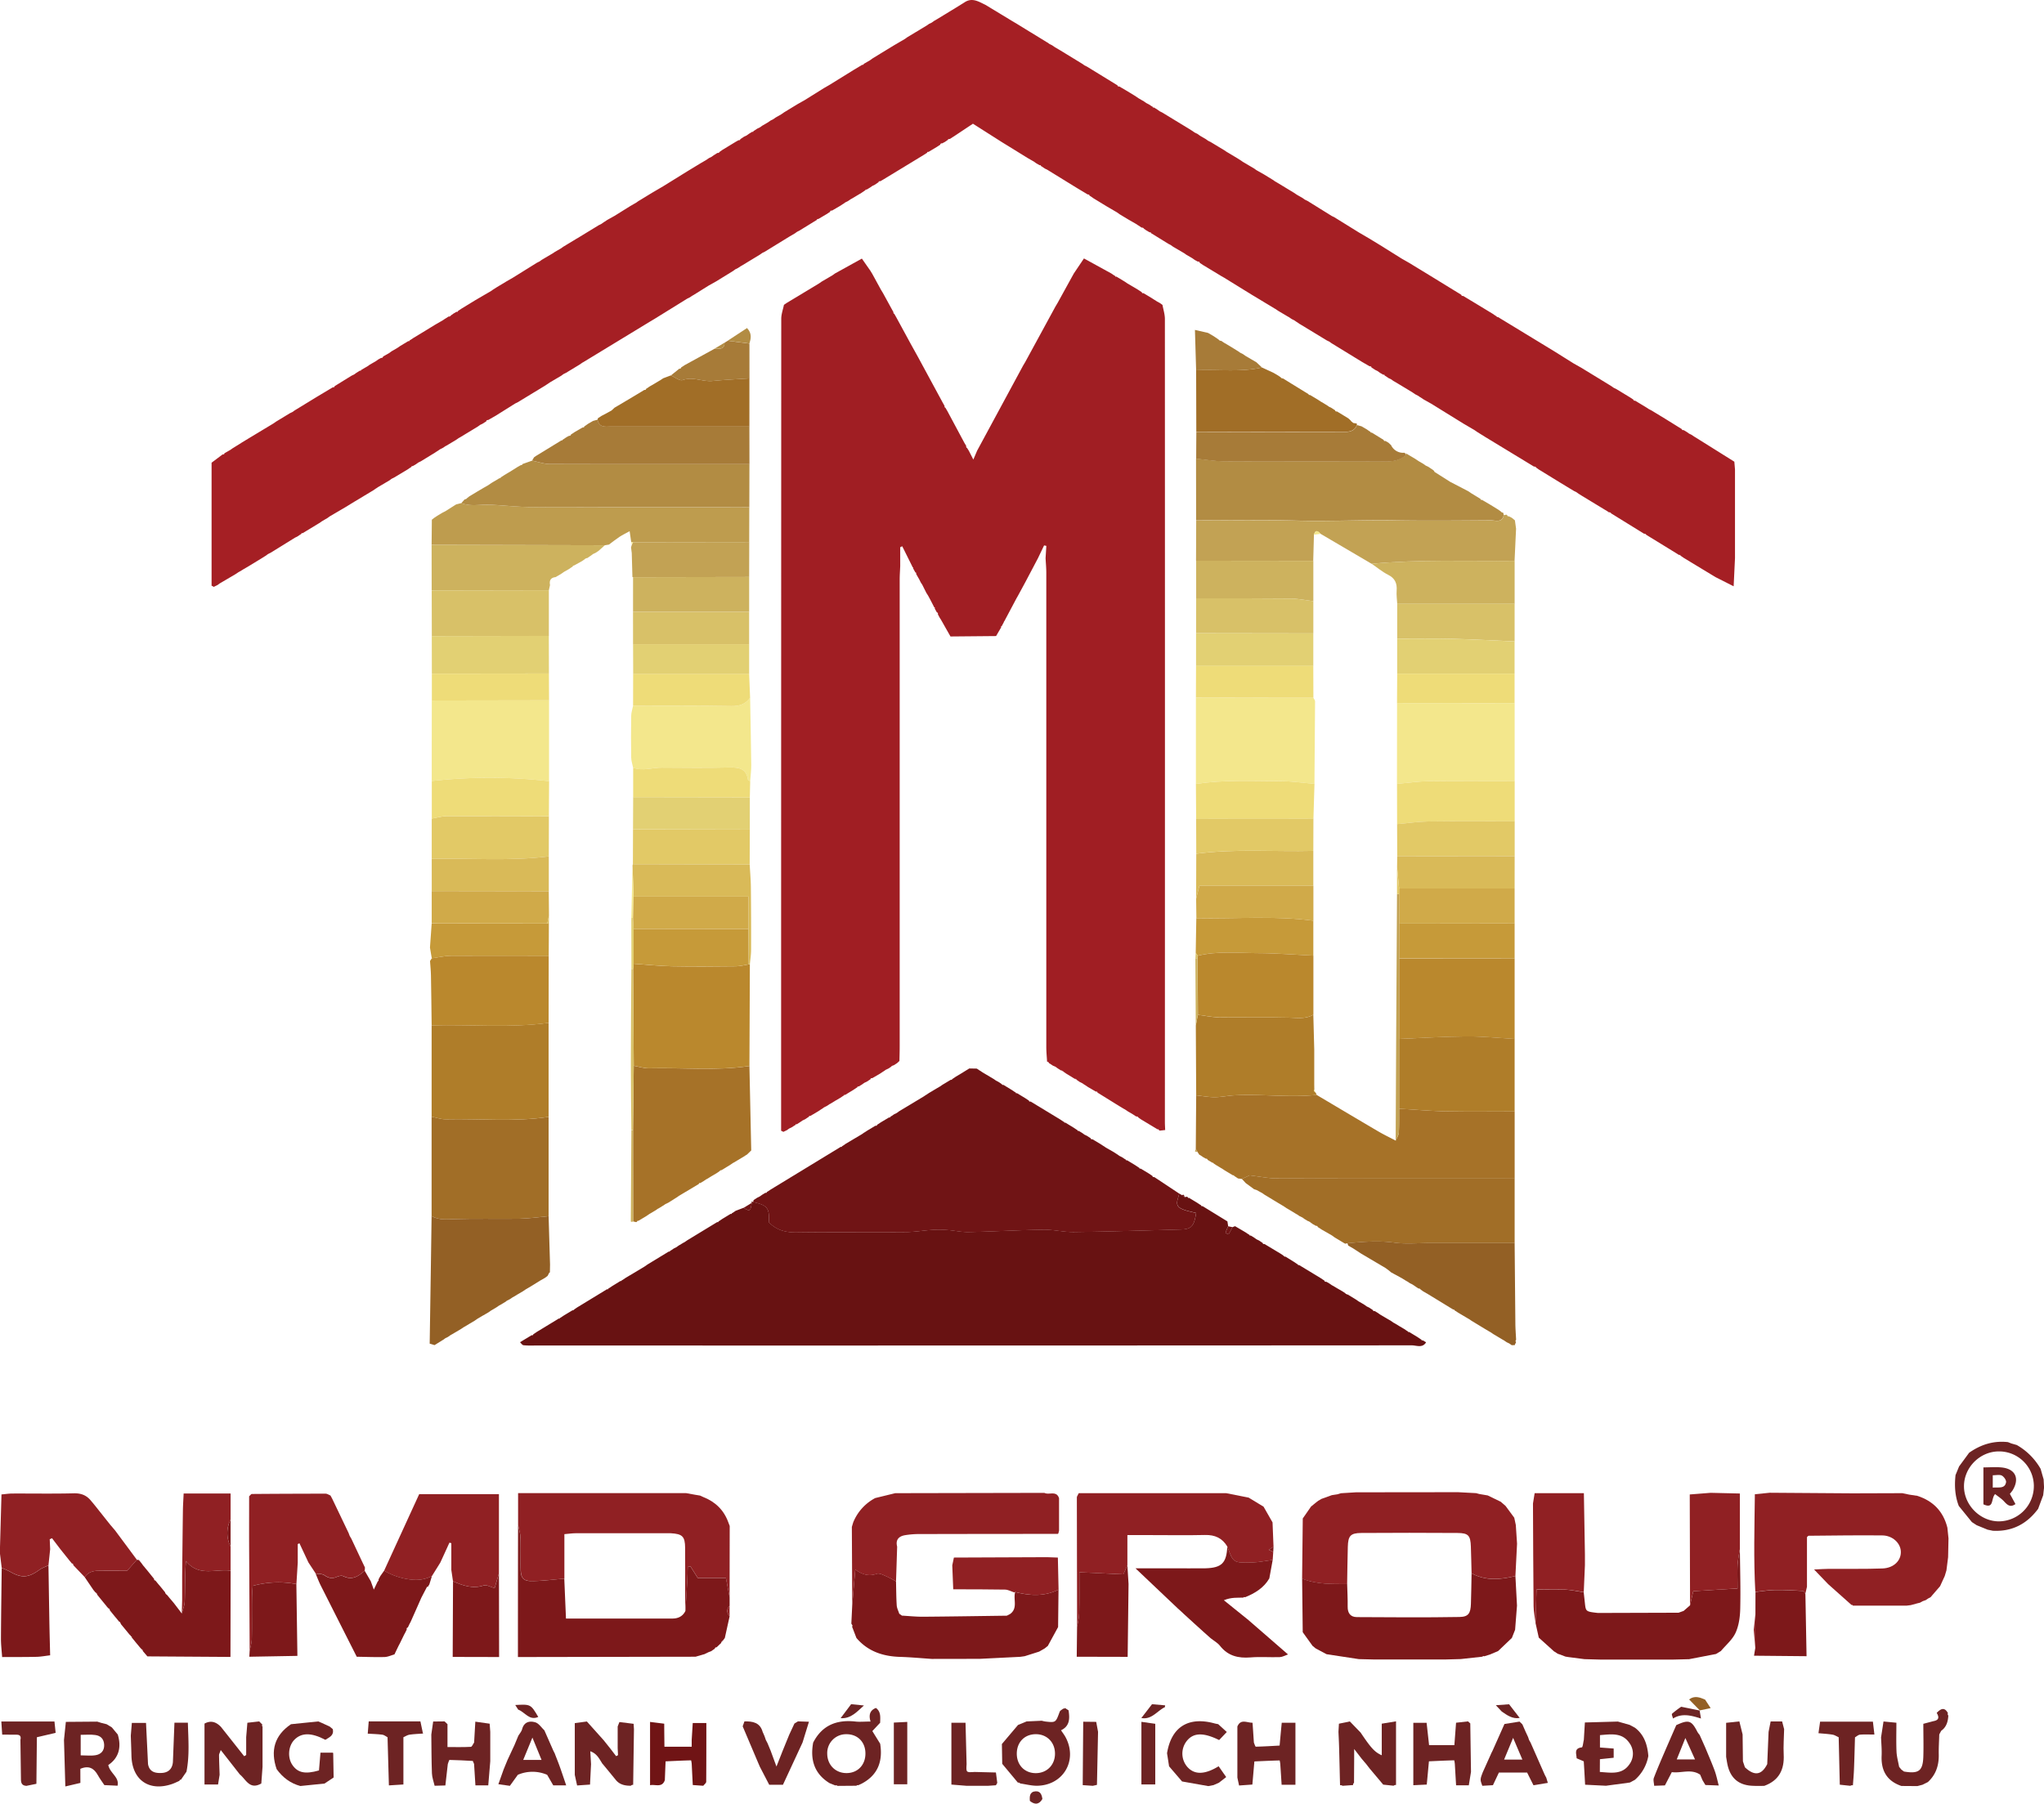 <svg id="Layer_1" data-name="Layer 1" xmlns="http://www.w3.org/2000/svg" viewBox="0 0 1521.17 1342.63"><defs><style>.cls-1{fill:#a01e23;}.cls-2{fill:#a51f24;}.cls-3{fill:#681212;}.cls-4{fill:#701415;}.cls-5{fill:#a67228;}.cls-6{fill:#902023;}.cls-7{fill:#b28c43;}.cls-8{fill:#a16e27;}.cls-9{fill:#c2a254;}.cls-10{fill:#ba882d;}.cls-11{fill:#be9c4e;}.cls-12{fill:#7d181a;}.cls-13{fill:#af7d29;}.cls-14{fill:#936025;}.cls-15{fill:#f3e78c;}.cls-16{fill:#a77b38;}.cls-17{fill:#cdb25e;}.cls-18{fill:#d8c168;}.cls-19{fill:#e2c966;}.cls-20{fill:#eedc78;}.cls-21{fill:#e2d073;}.cls-22{fill:#c69a39;}.cls-23{fill:#d9ba58;}.cls-24{fill:#d0aa49;}.cls-25{fill:#6d2323;}</style></defs><path class="cls-1" d="M953.84,483.45c-.4-.78-.79-1.57-1.18-2.36-.28-.49-.57-1-.86-1.47L950.33,477l.12-.74-.68-.38L948,472.71l.28-.42-.57-.25-.24-.6-7.46-15-1.51.71v14.19c-.14,3.31-.39,6.63-.39,9.94q0,173.65,0,347.31c0,3.66-.12,7.32-.19,11l-1.75,1.61L933.36,843l-.44-.25-.2.58-.51-.08-.25.46-2.12,1.45-2.1,1-1.51,1.08-.33.17L923.52,849l-5.88,3.43a.94.94,0,0,0-1.29.84l-.42.21L913.62,855l-1.82.85-1.8,1.29-2.42,1.45-.75,0-.36.7-.53.26-2.25,1.53-6.25,3.8-.55-.18-.24.59-.7.34-2.16,1.47-3.9,2.27-3.23,2-.69.32-2.11,1.41-2.12,1.06-1.45,1.07-.37.19L877.55,877l-5.91,3.5-.82,0-.39.74-.49.24L867.68,883l-1.86.88L864,885.14l-2.51,1.59-.66-.11-.29.64-.6.29L857.73,889l-1.92.92-1.67,1.2-2.69,1.28a3.21,3.21,0,0,0-1.58-.79q0-302.23.1-604.47c0-3.46,1.3-6.93,2-10.4l2-1.38,24-14.47,2.13-1.48,7.87-4.6c.69-.47,1.37-.95,2-1.43l20-11.07,6.35,9.09,1.39,2.28,6.39,11.69c.51.83,1,1.67,1.52,2.51l6.27,11.45,1.62,2.92a.77.77,0,0,0,.56,1.11l1.5,2.66q5.25,9.65,10.49,19.29l5.67,10.23,18.29,33.79,1.52,2.72a1,1,0,0,0,.59,1.29c.49.83,1,1.66,1.48,2.5l12.57,23.49c.48.82,1,1.63,1.45,2.44a1.32,1.32,0,0,0,.67,1.57c.45.73.91,1.45,1.37,2.18l-.06-.09c.91,1.8,1.83,3.59,3.31,6.48l2.83-6.64,34.26-63.41,1.5-2.51q11.27-20.68,22.52-41.37l1.57-2.63q5.25-9.54,10.51-19.08l1.63-2.94,7.49-11.13,20.4,11.2,2.24,1.53.54.26.32.64.67-.11,6.15,3.71,2.31,1.56.35.17,3.56,2.11,3.68,2.19,2.4,1.57.37.17a.93.93,0,0,0,1.31.81l5.81,3.49,2.48,1.59.29.13,1.49,1,2.09,1.13,2,1.43c.63,3.5,1.79,7,1.79,10.5q.09,298.86,0,597.72c0,2,.14,4,.21,6l-4,.45-.56-.27-.36-.72-.79,0-12.3-7.4-1.91-1.36a1.54,1.54,0,0,0-1.65-.78l-2.41-1.57-3.92-2.31-2.14-1.45-.6-.29-3.32-2L1098,871l-12.21-7.58-.45-.23a.85.85,0,0,0-1.22-.77l-5.94-3.48-2.34-1.58-.35-.18-1.46-1-2.17-1.1-2-1.41-.31-.49-.58,0-.18-.53-.26.32-6.54-4-2.12-1.46-.24-.44-.49.09-.23-.58-.51.2-2.72-1.7-1.67-1.21L1052,843l-2.22-1.5-.6-.29a1.24,1.24,0,0,0-1.38-1.06c-.2-3.64-.58-7.27-.58-10.91q0-176.49,0-353c0-3.63-.35-7.27-.54-10.9l.57-9.17-1.68-.37-4.56,9.55L1031.7,483c-.79,1.46-1.57,2.92-2.36,4.37l-3.42,6.29-.84,1.45L1016,512.22l-.5.25.37,0c-.62,1.17-1.24,2.34-1.87,3.51l-.6.25.26.51-3.81,6.55-33.94.31q-3.55-6.25-7.09-12.51c-.33-.52-.66-1-1-1.57-.45-.85-.9-1.7-1.34-2.55q.4-1-.69-1.29l-1.61-2.88.18-.63-.62-.34-.2-.47q-1.18-2.31-2.38-4.62l-1.91-3.56-1.31-2.05-3-6Z" transform="translate(-268.55 -49.81)"/><path class="cls-2" d="M1469.56,338.52l1.9.92,10.06,6.11-.08-.07,2.31,1.56.36.17a1,1,0,0,0,1.32.86l8.58,5.19,1.49,1,2.09,1.08,10,6.07,0,0,12.23,7.6.36.17q.22,1.08,1.23.72l2.37,1.4,1.83,1.29,1.76.86,2.4,1.6.25.12,29.25,18.32q.26,2.89.49,5.81v66c-.32,6.66-.63,13.33-1,20.94l-13.14-6.65-.36-.18-23.46-14.2h0l-2.12-1.44-.23-.45-.5.09-.22-.61-.58.15-2.59-1.62-21.87-13.43a1.47,1.47,0,0,0-1.59-.77L1467.62,432a1.62,1.62,0,0,0-1.69-.82l-2.3-1.53-.4-.19-17.36-10.54-2.5-1.57-1.56-1.12-2-1-10-6.06h0l-16-9.83-.13-.08-1.84-1.31a1.6,1.6,0,0,0-1.69-.82l-36.2-22,0,0-6.13-3.82-.08-.05-1.91-1.33-8-4.68-24.16-14.94-5.59-3.14-2.38-1.59-.34-.17-1.46-1-2.15-1.11-2-1.37-3.47-2.12-8.66-5.23-2.1-1.21-1.73-1.23-1.89-.9-2.24-1.53-.53-.26-.36-.7-.76,0-2.45-1.42-1.78-1.3-1.76-.85-2.37-1.55-.4-.2a1,1,0,0,0-1.34-.91l-5.82-3.37-22.38-13.72-.15-.08-1.75-1.25-1.85-.89-20-12.15,0,.06-2.28-1.58-.29-.15-1.58-1.11-2-1-2.16-1.48-.53-.26-7.29-4.32,0,0-2.2-1.49-.45-.22-13.45-8.14-3.68-2.2-20.41-12.6-2.1-1.19L1164,247.17l0,.05-2.26-1.56-.35-.18a1,1,0,0,0-1.38-.89l-2.24-1.23-1.91-1.35-4.41-2.56-1.52-1.09-8.4-4.92-1.63-1.19-1.92-1-12.26-7.57-.46-.23-.37-.73-.81,0-2.31-1.34-1.89-1.32a1.68,1.68,0,0,0-1.73-.81l-2.38-1.61-.31-.16-1.49-1-5.68-3.26-6.41-3.86h0l-2-1.43-7.85-4.59-10-6.1.06,0-2.26-1.54-.42-.21a1,1,0,0,0-1.3-.88l-8.54-5.13-21.72-13.38-1.73-.83-2.29-1.54-.44-.22-.4-.73h-.81l-2.38-1.38-1.82-1.3-4.5-2.58-15.61-9.64-3.35-2.05L992.62,141.9l-14.48,9.63-.24.12-2.45,1.61a1.55,1.55,0,0,0-1.66.8l-1.95,1.34-2.16,1.16a1.07,1.07,0,0,0-1.39,1l-.36.18-2.38,1.57-6,3.58-.75-.05-.33.7-2.69,1.73-29.88,18.17-2.28,1.32a.91.91,0,0,0-1.3.8l-.39.18-2.34,1.58-1.8.88-1.8,1.26c-.82.49-1.64,1-2.45,1.48l-.74-.06-.34.68-.51.25-2.23,1.53,0,0-7.27,4.35-.53.24-2.2,1.49-2,1-1.55,1.11-.27.14-2.48,1.6q-2.87,1.68-5.75,3.34a1,1,0,0,0-1.37.95l-.38.19-2.39,1.56-5.94,3.51h-.8l-.38.75-.42.21-12.3,7.57-1.93,1-1.62,1.17-4.23,2.48L837.6,237.25l-1.77.86L834,239.4l-.11.06-13.39,8.13-.51.25-2.23,1.47-2,1-1.6,1.17-6.32,3.9-6.32,3.89L796,262.36l-11.54,7.2-.44.21-2.29,1.51-1.74.84-24.37,15.1-3.67,2.19-49.51,30.12-.39.18-2.22,1.54,0,0-10,6.06-2,1-1.55,1.16-8.49,5-1.45,1-2.51,1.63-20.06,12.2-1.76.84-14.46,9.07-5.76,3.3a1.06,1.06,0,0,0-1.37,1l-.39.19-2.4,1.55-1.73.83-1.83,1.3-.11.08-13.41,8.12-.51.24-2.16,1.49v0l-7.23,4.32-.6.28L598,383.28l-2.1,1.06-1.51,1.07-.31.15c-.8.54-1.61,1.07-2.42,1.6-1.21.72-2.41,1.45-3.61,2.18l-6.28,3.85-1.79.87-1.8,1.27-2.42,1.43-.76,0-.33.71-.54.27-2.2,1.51,0,0-10,6-2,1-1.55,1.16-8.49,5-1.47,1-.32.16-2.26,1.59,0-.05-13.68,8.23-.14.07-6.19,3.81-11.93,7-1.52,1.11L508,437.91l-1.92,1.36-.06,0-9.88,6-2.39,1.43-.75,0-.35.71-.54.26-2.26,1.52-1.73.84L470,461.24l-2.08,1.06-1.39,1.05L463.9,465l-10.11,6.18-3.76,2.2-3.48,2.09-.42.2-2.28,1.52-11.9,7-1.53,1.13-2.88,1.4a2.83,2.83,0,0,0-1.53-.84V394.24l8.3-6.23a.89.89,0,0,0,1.26-.78l4.58-2.63,1.82-1.31.06,0,6.16-3.83-.05,0,6.44-3.91L472.09,365l2.2-1.54-.09.08,10.08-6.12,1.87-.9,1.76-1.25.09-.05,16.13-9.86,12.11-7.25a1.05,1.05,0,0,0,1.38-.91l.3-.14q6.17-3.82,12.35-7.63l1.86-.89,1.72-1.25,2.59-1.61.59.15.27-.61,4.85-2.81,1.58-1.14,4.36-2.5,2-1.41,2.14-1.16a1.11,1.11,0,0,0,1.4-1l4.48-2.55,1.89-1.36,4.08-2.36,2.25-1.53,6.05-3.66.71.07.33-.66.52-.25,2.29-1.53,6-3.63,10.24-6.26,5.75-3.32,1.44-1,.29-.15,2.45-1.59a1.6,1.6,0,0,0,1.71-.8l1.86-1.35,2.34-1.38q1,.33,1.2-.75l.43-.2,2.3-1.54-.09.07,10-6.12,12-7,1.55-1.11,2.47-1.56,7.45-4.49,4.36-2.49,18.17-11.31,2-1,1.57-1.15,8.46-5,1.47-1,4.45-2.56,1.87-1.36.05,0,9.9-6,.07,0,16.16-9.86,2-1,1.63-1.18.19-.09,2.5-1.65,5.51-3.08,11.6-7.23,4.53-2.62,1.79-1.28.08,0,9.82-6,8.17-4.78,18-11.16,0,0,9.87-6,4.2-2.44,2.12-1.45,1.93-.95,1.65-1.19.19-.1,2.56-1.63a1.34,1.34,0,0,0,1.54-.72l2-1.43h0l9.95-6.05,2.25-1.28a1,1,0,0,0,1.33-.84l.35-.17,2.38-1.59,1.78-.82,1.84-1.31,2.41-1.5.73.05.34-.68.5-.24,2.31-1.53,1.88-.88,1.73-1.25,4.23-2.46,2.08-1.44,2-1,1.57-1.13,4.36-2.5,2-1.4,9.94-6.06,4.84-2.73.4-.21,14.55-9.09,4.18-2.41,18.37-11.37,5.92-3.54h.78l.38-.7L916,94.69l1.75-1.28,6.22-3.82,10-6.1,8-4.67,1.9-1.36L957.92,69l2.17-1.48,1.87-.89,1.73-1.24L966.07,64l13.85-8.44h0l6.31-3.91C992,47.67,997,51.08,1002,53.46l19.79,12,3.61,2.14,10.11,6.22-.07-.07q6.19,3.8,12.38,7.6l.08,0,1.81,1.3,1.8.85,2.25,1.54,4,2.34,16.05,9.82.17.09,1.64,1.18,2,1,22.24,13.66.31.15a1,1,0,0,0,1.35.88l5.82,3.41,6.36,3.89h0l2,1.39,4.27,2.5,1.68,1.18,1.94,1,2.26,1.5.6.28.27.63.63-.13,2.56,1.6,1.75,1.25,1.84.91,20.1,12.24,2.47,1.56,1.53,1.08,2.06,1,2,1.42,4.27,2.49,1.69,1.22,2,1,9.93,6-.07-.07,2.28,1.56.32.15,7.46,4.47,2.53,1.61,1.43,1,8.47,5,1.57,1.14,5.58,3.15,6.43,3.94-.07-.06,2.27,1.56.35.15,13.54,8.2h0l2,1.36,4.41,2.54,1.52,1.1,2.06,1,18.1,11.25,1.73.82,18.26,11.32,7.87,4.61,10,6.09-.05,0,14.19,8.87,5.58,3.18,20.16,12.31,2.24,1.39,16.06,9.86.3.14a1,1,0,0,0,1.36.86l8.56,5.16,13.58,8.23-.06,0,2.24,1.5.57.26.29.65.65-.12,6.14,3.73,26.2,15.95,9.85,6,14.23,8.92,5.59,3.15,20.15,12.31,2.39,1.48Z" transform="translate(-268.55 -49.81)"/><path class="cls-3" d="M1263.72,1008.83l4,2.31,2.14,1.44.25.48.53-.1.2.57.39-.28,6.42,3.92,2.21,1.53.44.21,3.47,2.05.17.09,1.76,1.27,1.83.88,2.32,1.56.42.19c.14.72.56,1,1.23.73l2.35,1.4,1.86,1.31,8,4.71,2.11,1.45.64.3,3.28,2,3.88,2.29,2.18,1.49.64.3.25.59.54-.2,6.32,3.84,2.24,1.54.49.24.36.66.73-.06,2.5,1.5c-2.75,4.49-7.16,2.23-10.69,2.24q-326.52.2-653,.12a62.21,62.21,0,0,1-8-.2c-1-.12-1.77-1.46-2.64-2.24l8.68-5.26c.69.23,1.11,0,1.25-.75l.42-.2,2.26-1.54,0,0,10-6.08,6.34-3.86.5.22.23-.58.68-.32,2.19-1.49,6.64-4,0,.36.28-.5.56.09.28-.49,2.11-1.44,22.35-13.63.68.12.32-.65.54-.26,2.26-1.52,6.38-3.92.43.26.23-.57.68-.32,2.17-1.49,14-8.37,2.2-1.5-.06,0,10-6.1,6.19-3.76.63.14.28-.62.6-.29,2.22-1.5,2-1c.54-.4,1.08-.8,1.63-1.19l.23-.12,3.33-2,.62-.28,2.14-1.47,22.27-13.55.74.06.36-.67.49-.24,2.27-1.54,6.24-3.79.59.17.27-.61.61-.29,2.21-1.5,5.8-2.21c4.83,2.82,5.23,2.57,6.11-3.77a5.77,5.77,0,0,1-.08-1,5,5,0,0,0,1.08.43c10.69,2.32,12.39,4.51,11.72,15,5.68,5.93,12.54,7.73,20.72,7.61,26.92-.38,53.86,0,80.78-.23,6.91,0,13.79-1.25,20.7-1.68a79.91,79.91,0,0,1,10.94.15c5.25.39,10.49,1.63,15.72,1.51,18.54-.4,37.06-1.49,55.6-1.77,7.55-.11,15.13,1.86,22.68,1.76,26.51-.37,53-1.18,79.53-1.91,7.84-.22,9.83-2.41,11.37-12.26-3.61-1-7.53-1.56-10.93-3.2-5.65-2.71-2.21-7.37-1.69-11.34l1.72,1.08,2.33,1.59a9.92,9.92,0,0,0,1.71-.24l.59.28.3.66.69-.1,6.1,3.69,2.32,1.54.44.21.41.74.83,0L1182,959l.57,3.63a49.58,49.58,0,0,0-2,4.85,9.61,9.61,0,0,0,2.28,1.16c1.07-1.73,2-3.55,2.93-5.36l1.92-.7q3.93,2.29,7.84,4.61l2.29,1.53.51.23.35.66.72-.07,2.47,1.53,1.81,1.28,1.8.87,2.33,1.56.39.19a.94.94,0,0,0,1.32.83l12.18,7.32,2.13,1.46.24.47.51-.11.22.56.34-.31,6.45,4,2.23,1.51.57.28.3.64.66-.12,16.08,9.75,2.36,1.58.36.17a1,1,0,0,0,1.38.89l2.19,1.24,2.09,1.45.67.31Z" transform="translate(-268.55 -49.81)"/><path class="cls-4" d="M1146.09,938.28c-.52,4-4,8.63,1.69,11.34,3.4,1.64,7.32,2.18,10.93,3.2-1.54,9.85-3.53,12-11.37,12.26-26.51.73-53,1.54-79.53,1.91-7.55.1-15.13-1.87-22.68-1.76-18.54.28-37.06,1.37-55.6,1.77-5.23.12-10.47-1.12-15.72-1.51a79.91,79.91,0,0,0-10.94-.15c-6.91.43-13.79,1.63-20.7,1.68-26.92.21-53.86-.15-80.78.23-8.18.12-15-1.68-20.72-7.61.67-10.52-1-12.71-11.72-15a12.76,12.76,0,0,1,.56-1.61l.33-.16,2.39-1.58,1.75-.85,1.85-1.31,2.35-1.41H839l.41-.72.43-.2,2.33-1.55,52.14-31.77.63.14.3-.62.56-.26L898,901.2l12-7.12,1.45-1.05.35-.17,2.42-1.57,5.89-3.53c.69.23,1.11,0,1.25-.75l.42-.2,2.32-1.55,6.06-3.62.75.05.38-.68.48-.24,2.26-1.54,1.9-.92,1.66-1.22L956,866l1.47-1,.3-.14,2.32-1.56-.07.06,7.38-4.4.36-.17,2.31-1.56,6.09-3.66.73.08.34-.67.51-.24,2.25-1.53,3.8-2.26,6.12-3.78,5.6.1,2.37,1.58.34.16,1.43,1,8.5,5.05,1.53,1.08,2,1.06,2.16,1.46.22.45.48-.12.22.58.49-.23,6.35,3.88,2.23,1.51.57.27.3.65.68-.11,6.12,3.71,2.32,1.55.42.2c.15.74.57,1,1.26.76l22.12,13.42,2.2,1.49.67.32.24.61.57-.18,6.23,3.8,2.29,1.54.46.22.38.68.76,0,2.44,1.49,1.81,1.31,1.76.84,2.37,1.55.42.19c.14.75.57,1,1.27.79l5.87,3.5,2.43,1.59.29.14,1.51,1.05,5.71,3.25,2.46,1.61.23.11,1.63,1.17,2,1,2.23,1.5.61.28.27.62.62-.14,6.2,3.76,2.28,1.54.49.22.37.7.77,0,6,3.6,2.33,1.57.38.19a1,1,0,0,0,1.36.89Z" transform="translate(-268.55 -49.81)"/><path class="cls-5" d="M1166,912.35l-2.2-1.26-2.08-1.42-.66-.32-1.38-2.15-1.21-2.1.3-39.92c4.54.49,9.09,1.39,13.63,1.37,4.91,0,9.8-1.09,14.72-1.37,20.41-1.14,40.85,1.82,61.27-.33,15.28,9.06,30.53,18.16,45.86,27.15,4.21,2.47,8.64,4.59,13,6.87.81-2,2.21-3.91,2.33-5.92.34-5.93.18-11.89.22-17.83,11.48.67,22.94,1.71,34.43,1.93,17.18.34,34.36.09,51.55.09l0,50c-58.91,0-117.81.07-176.72-.1-6.47,0-13-1.41-20.53-2.29l-5.73,2.66-2.89-.35-2.19-1.47-.64-.32-.27-.64-.63.12q-3.11-1.85-6.19-3.71l-2.27-1.5-.44-.21-3.47-2.11-.13-.07-2-1.34-.29-.44-.52,0c-1.06-.64-2.12-1.28-3.17-1.93l-.43-.21A1,1,0,0,0,1166,912.35Z" transform="translate(-268.55 -49.81)"/><path class="cls-6" d="M1718.35,1209c-.41,3.27-.83,6.54-1.24,9.8-.42,1.39-.83,2.79-1.25,4.18l-3.48,7.59-7.11,8.23-1.81.94-1.75,1.19-2.26.79-2,1.12-1.91.46-5,1.36-3,.37-40,0-.38-.51-.63.06-17.09-15.23-.36-.32-10.47-10.9c4.65-.21,7.82-.46,11-.48,13.29-.09,26.59.2,39.87-.28,8.52-.3,14.07-6,13.69-12.8-.35-6.2-6.2-11.72-13.78-11.8-18.26-.19-36.53.09-54.79.25-.5,0-1,.79-1.28,1.05v36.91c-.43,1.81-.85,3.61-1.27,5.42-.54-.82-1-2.32-1.62-2.35-7-.38-14-.79-21-.69-4.85.07-9.7.93-14.54,1.43-1.36-24.23-.62-48.43-.35-72.67l11-1.11c20.63.15,41.26.34,61.88.43,12.29,0,24.59-.07,36.88-.12l5.13,1.08,6,.91c11.79,3.78,19.34,11.58,22.38,23.65l.84,8Q1718.53,1202,1718.35,1209Z" transform="translate(-268.55 -49.81)"/><path class="cls-7" d="M1347.77,408.47l13.47,7,2.44,1.64,6.65,4.07.33.72h.77l6,3.5,6.26,3.85,0,0,1.87,1.36a1.88,1.88,0,0,0,1.66.8q.21.87.48,1.71c-1.22,6.11-6.14,4-9.68,4-24,.16-48,.41-71.92,0s-47.63.88-71.46.24c-25.29-.68-50.61-.22-75.92-.26l-.06-45.89c7.23.68,14.45,1.91,21.69,1.95,39.31.19,78.61,0,117.92.18,6.2,0,11.88-.62,16.67-4.9a1.2,1.2,0,0,0-.06-1.16l3.13,1.86,3.65,2.15,2.65,1.77,3.41,2,.19.11,1.63,1.18,2,.95,2.21,1.5.57.32,1.41,1.13.38.82Z" transform="translate(-268.55 -49.81)"/><path class="cls-8" d="M1192.79,927.39l5.73-2.66c7.58.88,14.06,2.27,20.53,2.29,58.91.17,117.81.1,176.72.1q0,24,0,48H1333c-9,0-18,.92-26.85-.29-11.75-1.61-23.24-.64-34.84.47-.54.08-1.08.19-1.62.31l-.58-.28L1261.9,971v0l-2.1-1.52L1252,965l-2.32-1.53-.44-.22a1,1,0,0,0-1.29-.89l-2.26-1.25-2-1.41-.33-.45h-.56l-.15-.52-.31.29-3-1.81-1.47-1.08-2.08-1-2.15-1.43-.59-.29-3.32-2.05-3.83-2.25-2.23-1.53-.45-.22-3.48-2.09-10.07-6.09-2-1.39-.69-.35-3.17-1.74-2-.67-6.16-4.52Z" transform="translate(-268.55 -49.81)"/><path class="cls-5" d="M811.79,917.05l-6.39,3.88-.41-.24-.16.55-.53,0-.3.43-2.08,1.42,0,0-3.63,2.14-.28.14-3.22,2-.74.36-2,1.38-2.35,1.37h-.79l-.36.73L773.82,940l-1.66,1.18-.22.12-6.05,3.8-2.11,1-1.51,1.06-.31.16-3.24,2-.69.34-2,1.39-.06,0-3.57,2.12-.36.17L749.64,955l-6,3.57h-.74l-.32.7-.6.29-2.24-.53-.07-67.92q.26-24,.52-47.92c3.9.66,7.8,2,11.67,1.89,24.81-.62,49.69,2,74.42-1.73q.38,18.15.77,36.32l.57,26.52-3.24,3.14-.42.2L821.71,911l-3.79,2.24-3.43,2.06-.5.24Z" transform="translate(-268.55 -49.81)"/><path class="cls-6" d="M1353.64,1160.59l13.44.71,2.38.64,6.25,1.06,9.7,4.7,3.59,3.11,6.47,8.78q.58,2.7,1.16,5.38l.93,14q-.61,12-1.22,24c-11.09,2.72-22.07,3.71-32.63-2-.17-6.61-.28-13.23-.52-19.85-.29-8.28-1.82-10.11-9.92-10.17q-35.83-.24-71.66,0c-8,.06-9.78,2.14-10,10.22-.25,9.27-.35,18.55-.51,27.82-11.32-.06-22.71.34-33.51-4q.26-22.42.5-44.85l6.17-8.88,3.57-2.91,1.74-1.34,2.4-1.42,7.77-2.8,4.15-.64,2.66-.79,11.24-.69Z" transform="translate(-268.55 -49.81)"/><path class="cls-9" d="M1158.77,437.18c25.31,0,50.63-.42,75.92.26,23.83.64,47.63-.65,71.46-.24s47.94.17,71.92,0c3.54,0,8.46,2.09,9.68-4l2-.26.44.26c.11.77.54,1.08,1.27.93l2.28,1.18,2,1.64.23.24c.28,2.06.57,4.11.86,6.17q-.56,12-1.12,23.95c-35.46.38-71-1.21-106.37,2.2l-37.93-22.28c-1.92-1.91-3.81-3.67-5,.6l-.54,19.49-87.21-.1Z" transform="translate(-268.55 -49.81)"/><path class="cls-10" d="M826.29,843.31c-24.73,3.76-49.61,1.11-74.42,1.73-3.87.1-7.77-1.23-11.67-1.89l-.45-72c.12-1.31.25-2.62.37-3.92,9.5.65,19,1.69,28.49,1.88,15.86.32,31.73.17,47.59,0,3.19,0,6.36-.92,9.54-1.42l.87,0Z" transform="translate(-268.55 -49.81)"/><path class="cls-8" d="M676.83,881.22v73.91c-7.19.66-14.38,1.76-21.58,1.89-15.89.29-31.81-.25-47.69.26-6.19.2-12.17,1-17.81-2.21q0-37,0-74c3.55.68,7.12,2,10.66,1.94C625.9,882.42,651.45,885.05,676.83,881.22Z" transform="translate(-268.55 -49.81)"/><path class="cls-11" d="M721.73,455.2l-3.05.5-128.92-.31q.09-9.36.17-18.72l1.81-1.42,2.38-1.57,3.92-2.35,1.88-.92,8.05-5.1,0,0,3.87-1c6.7,2.71,13.63,1,20.47,1.21,9.9.32,19.78,1.57,29.67,1.73,18.62.29,37.25.08,55.87.08h89.78c6.18,0,12.36,0,18.55.05l-.06,25.95-86.46.12-1.36-.16c-.35-2.44-.71-4.88-1.17-8.08-3,1.68-5.39,2.8-7.55,4.23C726.9,451.22,724.35,453.27,721.73,455.2Z" transform="translate(-268.55 -49.81)"/><path class="cls-12" d="M1363.71,1221c10.56,5.76,21.54,4.77,32.63,2q.59,11,1.18,22l-1.41,18-2.4,6.08-10.23,9.76-5.84,2.49-4.46,1.41-.81-.17-.68.48-16,1.76-12,.33-51.9,0-12-.29-24-3.65-8.12-4.33-1.91-1.58-.38-.29-7.32-10.19-.45-39.9c10.8,4.38,22.19,4,33.51,4,.15,5.62.47,11.24.38,16.85-.08,4.89,2.1,7.79,6.87,7.82,25.46.14,50.94.35,76.4-.09,6.71-.12,8.22-2.82,8.46-9.8C1363.49,1236.19,1363.55,1228.59,1363.71,1221Z" transform="translate(-268.55 -49.81)"/><path class="cls-6" d="M1215.59,1183.08q.36,9.06.73,18.13l-3.57,2.24,3.37,1.58c-.13,2-.27,4-.41,6-5.2.67-10.38,1.79-15.59,1.92-13.8.34-13.81.16-18.2-11.91-3.74-6.32-9.26-8.76-16.59-8.59-13.23.31-26.47.08-39.7.08h-18.06V1215c-1,2.31-2.06,4.63-3,6.75l-32.75-1.55c0,10,.14,20.17-.08,30.29-.07,3.48-1,6.94-1.61,10.41q-.11-48.27-.17-96.53c0-.58.51-1.15,1.42-3.07h109.56l16.85,3.32,11.12,6.75Z" transform="translate(-268.55 -49.81)"/><path class="cls-7" d="M826.21,427.37c-6.19,0-12.37-.05-18.55-.05H717.88c-18.62,0-37.25.21-55.87-.08-9.89-.16-19.77-1.41-29.67-1.73-6.84-.23-13.77,1.5-20.46-1.2.84-.94,1.67-1.88,2.51-2.81a2,2,0,0,0,1.69-.82l1.75-1.39,6.23-3.75,3.82-2.25,4.17-2.39,2.13-1.5,6.21-3.69.57.13.19-.61,2.86-1.84,3.67-2.2.2-.1,6-3.77,2.31-1.3L657,396l.34-.74,7.18-2.54c4.49.89,9,2.52,13.45,2.53,49.44.17,98.88.09,148.32.07Q826.25,411.33,826.21,427.37Z" transform="translate(-268.55 -49.81)"/><path class="cls-13" d="M676.83,881.22c-25.38,3.83-50.93,1.2-76.4,1.81-3.54.08-7.11-1.26-10.66-1.94q0-34,0-68c29-.83,58.1,2.07,87.05-1.89Q676.84,846.24,676.83,881.22Z" transform="translate(-268.55 -49.81)"/><path class="cls-12" d="M1457.69,1250.49l60.07-.18,3.76-1.34,4.79-4.16c.84-3.73,1.68-7.45,2.39-10.54l32.93-2c0-6.7-.22-12.29.07-17.86a114,114,0,0,1,1.69-11.4c.14,14.81.61,29.63.26,44.44-.14,6-1,12.43-3.46,17.79-2.34,5.12-7.17,9.1-10.91,13.58l-3.68,2.22-20,3.86-12,.3h-53.9l-12-.33-12-1.55-2.12-.35-3.84-1.48-1.88-.62-2.23-1.46-.5-.27-11.4-10.29-2.4-10.8c.24-8.57.49-17.13.71-25,7.7,0,14.6-.24,21.46.09,4.58.22,9.11,1.26,13.67,1.93l.87,8C1448.73,1249.45,1448.73,1249.45,1457.69,1250.49Z" transform="translate(-268.55 -49.81)"/><path class="cls-14" d="M589.75,955.07c5.64,3.19,11.62,2.41,17.81,2.21,15.88-.51,31.8,0,47.69-.26,7.2-.13,14.39-1.23,21.58-1.89q.52,18,1.07,36l-.11,5.89-.43.1-.94,1.79-.35.67-2.06,1.53,0,0-3.65,2.08-6.35,3.94-3.56,2.11-.36.18-2.3,1.56-3.76,2.2-3.45,2.09-.48.23-2.23,1.49-2,1-1.59,1.17-.26.14-3.35,2-.61.28L638,1023h0l-3.63,2.16-.27.13-2.27,1.59.1-.09q-1.9,1.13-3.83,2.23l-.07,0-3.55,2.13-.36.17L621.7,1033l-3.73,2.2-3.47,2.1-.44.2L611.8,1039l-3.8,2.26-3.41,2-.52.26-2.15,1.49-2,1-1.56,1.15-.29.15-6,3.72-.13.07-3.61-1.08q.43-27.69.85-55.38Q589.47,974.85,589.75,955.07Z" transform="translate(-268.55 -49.81)"/><path class="cls-12" d="M935.38,1227c.15,6,.14,11.91.52,17.84.14,2.1,1.23,4.13,1.88,6.2l2,1.43c5.25.29,10.5.86,15.75.82,20.77-.15,41.55-.5,62.32-.77l2.49-1.3c5.93-4.37,2.07-11,3.74-16.32,10.93,2.82,21.74,3.43,32.23-1.8L1056,1261l-7.68,14.07-.4.3-1.94,1.55-4.09,2.35-10.73,3.4-3.31.47-30.08,1.5-35.77.06c-7.87-.52-15.73-1.28-23.61-1.51-12.77-.38-24-4.11-32.49-14.1-1.07-2.8-2.15-5.6-3.22-8.39.11-.27.38-.6.31-.8a11.17,11.17,0,0,0-.86-1.44l.66-13.78c.7-8.3,1.4-16.6,2.25-26.55,5.76,4.16,10.56,5.09,16,3.18,2-.7,5,1,7.41,2A76,76,0,0,1,935.38,1227Z" transform="translate(-268.55 -49.81)"/><path class="cls-15" d="M1158.56,633.34q0-32.08,0-64.19l66.85.11c6.86,0,13.72,0,20.58,0,.43.88,1.25,1.75,1.25,2.62-.1,20.48-.29,40.95-.46,61.43-8.23-.69-16.44-1.91-24.67-2C1200.92,631.2,1179.67,630.22,1158.56,633.34Z" transform="translate(-268.55 -49.81)"/><path class="cls-6" d="M935.38,1227a76,76,0,0,0-6.92-3.63c-2.4-1-5.4-2.73-7.41-2-5.49,1.91-10.29,1-16-3.18-.85,9.95-1.55,18.25-2.25,26.55q-.13-29.15-.29-58.29l1-3.36a35.55,35.55,0,0,1,16.37-18.13l14.93-3.64,111-.22c3.46,1.81,9-2,10.9,4q0,12,0,24.09c-.16.65-.33,1.31-.49,2l-.4.45q-51.45,0-102.89.11a64,64,0,0,0-10.9.86c-4.59.8-7.14,3.43-5.81,8.49Q935.83,1214,935.38,1227Z" transform="translate(-268.55 -49.81)"/><path class="cls-15" d="M677.17,571.14q0,30.11,0,60.21a389.85,389.85,0,0,0-87.32-.15q0-30,.05-59.91Z" transform="translate(-268.55 -49.81)"/><path class="cls-13" d="M1248.39,864.85c-20.42,2.15-40.86-.81-61.27.33-4.92.28-9.81,1.35-14.72,1.37-4.54,0-9.09-.88-13.63-1.37q-.13-26-.28-52l1.53-7.94c5.19.65,10.38,1.8,15.58,1.87,17.52.24,35.06-.2,52.57.25,6.15.16,12.14,1.1,17.77-2.16l.69,25.9q0,13,0,26.11l.06,3.81c-.13.28-.44.69-.35.82a9.36,9.36,0,0,0,1.21,1.23A5.17,5.17,0,0,1,1248.39,864.85Z" transform="translate(-268.55 -49.81)"/><path class="cls-15" d="M1395.77,573.27l0,57.94c-21.3,0-42.6-.17-63.9.11-7.9.11-15.78,1.29-23.68,2q0-30.06.07-60.13Z" transform="translate(-268.55 -49.81)"/><path class="cls-10" d="M1395.76,763.19v60c-11.84-.66-23.69-1.93-35.52-1.86-16.82.11-33.62,1.19-50.43,1.86q0-30,0-59.92Z" transform="translate(-268.55 -49.81)"/><path class="cls-14" d="M1271.33,975.27c11.6-1.11,23.09-2.08,34.84-.47,8.8,1.21,17.89.29,26.85.29h62.74q.26,29.67.54,59.35c0,4.27.37,8.54.56,12.81a1,1,0,0,0,0,1.63c-.38.78-.77,1.55-1.15,2.33a5.43,5.43,0,0,0-2,0l-.21-.12-1.7-1.19-1.94-.93-2.22-1.5-.46-.22-3.47-2.08-3.73-2.22-2.31-1.56-.37-.18-3.56-2.11-10-6.07-2.11-1.43-.62-.3-3.32-2-3.87-2.28c-.73-.49-1.46-1-2.2-1.46l-.64-.33-.27-.67-.69.06-18.67-11.42-3.62-2.09,0,0-1.91-1.35a1.69,1.69,0,0,0-1.67-.8l-4.44-3-1.85-.91-2.18-1.44-.56-.27-3.37-2.08L1303.9,997l-2.19-1.81-.14-.08-1.76-1.31-18.14-10.72-5.93-3.86L1271.9,977A17.87,17.87,0,0,0,1271.33,975.27Z" transform="translate(-268.55 -49.81)"/><path class="cls-13" d="M1309.81,823.16c16.81-.67,33.61-1.75,50.43-1.86,11.83-.07,23.68,1.2,35.52,1.86q0,27,0,54c-17.19,0-34.37.25-51.55-.09-11.49-.22-23-1.26-34.43-1.93Q1309.78,849.14,1309.81,823.16Z" transform="translate(-268.55 -49.81)"/><path class="cls-6" d="M515.83,1165.55,528,1191l.79,2.1,1.16,2,0-.06q4.22,9,8.42,17.92l1.79,3.72c-.06.75-.11,1.51-.17,2.27-4.54,4.14-9.22,7.34-15.82,4.14-1.26-.61-3.41-.19-4.83.45-3.43,1.55-6.16,1-9.24-1.12-1.71-1.17-4.37-.94-6.61-1.33l-5.4-8.18q-3.36-7.17-6.71-14.33l-1.24.63V1213l-1,16a70.77,70.77,0,0,0-32.54,1.33c-.16,3.05-.46,6.26-.48,9.47-.07,9.88.1,19.77-.12,29.66-.07,3.14-1.06,6.27-1.64,9.4q-.19-38.42-.4-76.83c-.05-13,0-25.92,0-38.41,1-.9,1.5-1.7,2-1.7q27.43-.21,54.87-.23c1.22,0,2.44.89,3.66,1.36Z" transform="translate(-268.55 -49.81)"/><path class="cls-10" d="M676.84,811.24c-29,4-58,1.06-87.05,1.89-.16-12.41-.28-24.82-.52-37.23-.06-3.57-.45-7.13-.69-10.7l1.3-2.06c4.87-.65,9.73-1.83,14.61-1.86,24.14-.16,48.27,0,72.41,0Z" transform="translate(-268.55 -49.81)"/><path class="cls-15" d="M739.72,621.3c-.5-2.53-1.39-5.06-1.43-7.6q-.25-15.45,0-30.9c0-2.54.92-5.07,1.41-7.6,24.4,0,48.81-.22,73.2.23,6.09.11,10.46-1.45,13.9-6.21.3,16.77.66,33.53.84,50.29,0,3.92-.52,7.84-.8,11.76-.56-.31-1.59-.56-1.65-.95-1.24-8.66-7-9.39-14.32-9.2-16.57.42-33.16.19-49.75.1C754,621.18,746.86,624,739.72,621.3Z" transform="translate(-268.55 -49.81)"/><path class="cls-8" d="M1207.73,323.37l8.38,3.87,3.64,2.11h0l1.9,1.3a1.8,1.8,0,0,0,1.7.86l6.34,3.92,12.67,7.79.34.64.68-.08,6.11,3.65,2.33,1.53.37.18,3.54,2.14.06,0,1.84,1.29,1.75.86,2.41,1.57.35.17a1,1,0,0,0,1.36.89l8.5,5.17,1.82,1.68.11.31,1.73,1.44,2.68.45a1.71,1.71,0,0,0,.06,1c-2.23,5.59-7.06,5.13-11.77,5.13q-53.88,0-107.78.17l-.12-46.06C1175.08,324.68,1191.53,327,1207.73,323.37Z" transform="translate(-268.55 -49.81)"/><path class="cls-16" d="M826.31,395.28c-49.44,0-98.88.1-148.32-.07-4.48,0-9-1.64-13.45-2.53.48-.82,1-1.64,1.43-2.45l1.44-1,19-11.63.52.17.21-.58.7-.37c.71-.49,1.42-1,2.14-1.46s1.43-.79,2.15-1.17a1.1,1.1,0,0,0,1.36-1l.36-.19,2.38-1.57,6-3.48c.67.21,1.07-.05,1.18-.77l.46-.24,2.2-1.55-.05,0,3.77-2.18.14-.07,3.34-.94c1.17,6.2,6.05,5.06,10.22,5.06q51.39,0,102.77,0Q826.29,381.29,826.31,395.28Z" transform="translate(-268.55 -49.81)"/><path class="cls-12" d="M1181.92,1201c4.39,12.07,4.4,12.25,18.2,11.91,5.21-.13,10.39-1.25,15.59-1.92l-2.52,13.79c-4.11,7.08-10.67,11-18,14l-.79-.17-.65.47c-4.35.13-8.81-.36-14.39,1.94l17.95,14.47.44-.39-.47.35,30,26.06-.18-.15c-2,.69-4.07,1.9-6.13,2-7.25.25-14.55-.37-21.76.22-9.13.74-16.81-1.09-22.73-8.63-1.77-2.25-4.51-3.72-6.81-5.55l-.32-.27-5.33-4.74-3.89-3.54-2.24-2-2-1.85-6.17-5.62-.26-.24-1.73-1.63-.39-.34-1.62-1.5-.51-.43c-10.12-9.59-20.23-19.19-31.63-30h27.16c8.3,0,16.61.11,24.91,0C1177.81,1216.9,1181.36,1213.29,1181.92,1201Z" transform="translate(-268.55 -49.81)"/><path class="cls-17" d="M589.76,455.39l128.92.31L714,459.88l-2.1,1.4-2.11,1-1.51,1.16-.28.17-2.38,1.62a2.89,2.89,0,0,0-1.76.71c-.63.47-1.26.94-1.9,1.4l-6.37,3.53-.58-.09-.14.64-2.91,2-3.61,2.05-2.45,1.7-3.84,2.21-.07.05c-3.64.38-4.75,2.53-4.1,5.89-.3,1.3-.59,2.6-.89,3.91l-87.19.16Q589.78,472.37,589.76,455.39Z" transform="translate(-268.55 -49.81)"/><path class="cls-8" d="M826.26,367.3q-51.37,0-102.77,0c-4.17,0-9,1.14-10.22-5.06a2.3,2.3,0,0,0,.18-1.1l.42-.2,2.3-1.53c1.28-.65,2.55-1.31,3.82-2l3.84-2.16.08-.1,2-1.86h0l6.43-3.79,15.8-9.47a.94.94,0,0,0,1.28-.85l.41-.21,2.33-1.56,3.74-2.17,3.53-2.12.38-.19,2.29-1.53,5.69-2.14c3,1.26,6.55,4.25,8.8,3.46,7.73-2.74,14.86,1.42,22.32.67,9.09-.92,18.24-1.3,27.37-1.91Q826.28,349.41,826.26,367.3Z" transform="translate(-268.55 -49.81)"/><path class="cls-16" d="M1158.88,371.51q53.89-.09,107.78-.17c4.71,0,9.54.46,11.77-5.13l3.36.94.17.08,3.74,2.19,0,0,2.18,1.52.54.28.32.66.69-.05,8.84,5.43c.15.72.56,1,1.24.75l2.35,1.34,2,1.88,0,.09a9.94,9.94,0,0,0,10,5.5c.11.43.36.56.77.4a3.49,3.49,0,0,0,.41,1.33c-4.79,4.28-10.47,4.92-16.67,4.9-39.31-.17-78.61,0-117.92-.18-7.24,0-14.46-1.27-21.69-1.95Q1158.8,381.41,1158.88,371.51Z" transform="translate(-268.55 -49.81)"/><path class="cls-18" d="M589.83,489.35l87.19-.16,0,34-87.11.17Q589.85,506.34,589.83,489.35Z" transform="translate(-268.55 -49.81)"/><path class="cls-17" d="M1289.39,469.5c35.4-3.41,70.91-1.82,106.37-2.2q0,16,0,32l-87.38,0c-.17-3.26-.66-6.54-.43-9.78.4-5.45-1.18-9.27-6.41-11.87C1297.21,475.46,1293.42,472.24,1289.39,469.5Z" transform="translate(-268.55 -49.81)"/><path class="cls-19" d="M677.05,657.38q0,15-.07,29.92c-29,3.66-58.09,1.23-87.14,1.86q0-15,0-30c3.89-.65,7.76-1.84,11.65-1.86C626.71,657.2,651.88,657.33,677.05,657.38Z" transform="translate(-268.55 -49.81)"/><path class="cls-6" d="M1447.2,1235c-4.56-.67-9.09-1.71-13.67-1.93-6.86-.33-13.76-.09-21.46-.09-.22,7.92-.47,16.48-.71,25-.52-4.19-1.46-8.38-1.5-12.58-.26-25.47-.32-50.94-.45-76.41.42-2.55.83-5.11,1.24-7.66h36.64c.27,15.92.52,30.77.78,45.62v8Z" transform="translate(-268.55 -49.81)"/><path class="cls-6" d="M1563.39,1203a114,114,0,0,0-1.69,11.4c-.29,5.57-.07,11.16-.07,17.86l-32.93,2c-.71,3.09-1.55,6.81-2.39,10.54q-.11-41.26-.22-82.52l15.54-1.22,21.74.51Q1563.39,1182.28,1563.39,1203Z" transform="translate(-268.55 -49.81)"/><path class="cls-20" d="M1308.23,633.31c7.89-.7,15.77-1.88,23.67-2,21.3-.28,42.6-.1,63.9-.11v30c-21.28,0-42.57-.17-63.85.11-7.9.1-15.77,1.28-23.66,2Z" transform="translate(-268.55 -49.81)"/><path class="cls-20" d="M1158.56,633.34c21.11-3.12,42.36-2.14,63.57-2,8.23,0,16.44,1.27,24.67,2l-.78,26-87.28.06Z" transform="translate(-268.55 -49.81)"/><path class="cls-17" d="M1158.74,467.21l87.21.1v30c-5.54-.67-11.07-1.86-16.62-1.92-23.52-.24-47-.15-70.58-.18Z" transform="translate(-268.55 -49.81)"/><path class="cls-21" d="M589.88,523.32l87.11-.17q0,14,.08,28l-87.13.1Z" transform="translate(-268.55 -49.81)"/><path class="cls-20" d="M677.05,657.38c-25.17,0-50.34-.18-75.51-.06-3.89,0-7.76,1.21-11.65,1.86v-28a389.85,389.85,0,0,1,87.32.15Q677.12,644.37,677.05,657.38Z" transform="translate(-268.55 -49.81)"/><path class="cls-18" d="M1308.37,499.25l87.38,0,0,28c-15.51-.66-31-1.55-46.54-1.93-13.6-.33-27.22-.09-40.83-.1Q1308.35,512.24,1308.37,499.25Z" transform="translate(-268.55 -49.81)"/><path class="cls-22" d="M1158.42,759.17q.21-12.93.44-25.86c29,.58,58.13-2,87.09,1.86q0,13,0,26c-13.84-.66-27.67-1.81-41.51-1.85-14.83,0-29.78-1.67-44.48,1.9Z" transform="translate(-268.55 -49.81)"/><path class="cls-12" d="M1070.12,1260.89c.57-3.47,1.54-6.93,1.61-10.41.22-10.12.08-20.25.08-30.29l32.75,1.55c1-2.12,2-4.44,3-6.75l.87,14-.66,54.18-37.9-.09Z" transform="translate(-268.55 -49.81)"/><path class="cls-19" d="M739.56,693.1l.09-25.93,86.9.19q0,13-.07,25.93Z" transform="translate(-268.55 -49.81)"/><path class="cls-23" d="M1158.72,718.86q0-16.75.1-33.53c29-3.86,58.08-1.41,87.12-2.14q0,13,0,26h-84.8Z" transform="translate(-268.55 -49.81)"/><path class="cls-18" d="M1158.75,495.2c23.53,0,47.06-.06,70.58.18,5.55.06,11.08,1.25,16.62,1.92q0,12,0,24l-87.25-.13Z" transform="translate(-268.55 -49.81)"/><path class="cls-19" d="M1308.29,663.28c7.89-.69,15.76-1.87,23.66-2,21.28-.28,42.57-.1,63.85-.11q0,13,0,26l-87.41.06Q1308.32,675.26,1308.29,663.28Z" transform="translate(-268.55 -49.81)"/><path class="cls-21" d="M1308.35,525.24c13.61,0,27.23-.23,40.83.1,15.52.38,31,1.27,46.54,1.93v24l-87.36,0Q1308.36,538.25,1308.35,525.24Z" transform="translate(-268.55 -49.81)"/><path class="cls-9" d="M739.69,453.44l86.46-.12-.06,26-86.41.16-.47-.15q-.24-8.94-.5-17.88l-.54-4.16c.2-.67.41-1.34.61-2S739.39,454.05,739.69,453.44Z" transform="translate(-268.55 -49.81)"/><path class="cls-24" d="M1395.75,711.2v26l-85.91.12q0-11-.08-22l0-4.1Z" transform="translate(-268.55 -49.81)"/><path class="cls-17" d="M739.68,479.48l86.41-.16q0,13,0,26l-86.42,0Z" transform="translate(-268.55 -49.81)"/><path class="cls-22" d="M1309.84,737.32l85.91-.13q0,13,0,26l-85.93,0Q1309.83,750.28,1309.84,737.32Z" transform="translate(-268.55 -49.81)"/><path class="cls-23" d="M739.56,693.1l86.92.19c.3,5.6.82,11.19.88,16.79q.25,23.38.16,46.76c0,3.6-.59,7.2-.91,10.81l-.86,0-.15-26.3V717.21H740.08q-.39-11.13-.77-22.27A3.62,3.62,0,0,1,739.56,693.1Z" transform="translate(-268.55 -49.81)"/><path class="cls-19" d="M1245.94,683.19c-29,.73-58.16-1.72-87.12,2.14l-.09-26,87.29-.06Q1246,671.23,1245.94,683.19Z" transform="translate(-268.55 -49.81)"/><path class="cls-23" d="M589.84,689.16c29-.63,58.16,1.8,87.14-1.86l0,26-87.12-.13Q589.83,701.17,589.84,689.16Z" transform="translate(-268.55 -49.81)"/><path class="cls-22" d="M676.9,761.31c-24.14,0-48.27-.19-72.41,0-4.88,0-9.74,1.21-14.61,1.86-.45-2.66-.89-5.32-1.34-8q.65-9,1.28-18l86,.11a3.51,3.51,0,0,0,1.21.11Q677,749.34,676.9,761.31Z" transform="translate(-268.55 -49.81)"/><path class="cls-20" d="M1246,569.24c-6.86,0-13.72,0-20.58,0l-66.85-.11q0-12,.09-23.89l87.26,0Q1246,557.26,1246,569.24Z" transform="translate(-268.55 -49.81)"/><path class="cls-21" d="M1245.93,545.29l-87.26,0q0-12,0-24.08l87.26.13Q1246,533.29,1245.93,545.29Z" transform="translate(-268.55 -49.81)"/><path class="cls-21" d="M826.55,667.36l-86.9-.19q0-12,.11-24l86.82.14Z" transform="translate(-268.55 -49.81)"/><path class="cls-24" d="M1158.72,718.86l2.43-9.67H1246v26c-29-3.82-58.06-1.28-87.09-1.86Q1158.78,726.08,1158.72,718.86Z" transform="translate(-268.55 -49.81)"/><path class="cls-24" d="M675.83,737.26l-86-.11q0-12,0-24l87.12.13q.07,9.06.16,18.14C676.68,733.37,676.25,735.31,675.83,737.26Z" transform="translate(-268.55 -49.81)"/><path class="cls-23" d="M1395.75,711.2l-85.94,0-1.53-15.87.1-8.12,87.4-.06Z" transform="translate(-268.55 -49.81)"/><path class="cls-20" d="M826.79,569.22c-3.44,4.76-7.81,6.32-13.9,6.21-24.39-.45-48.8-.22-73.2-.23l.06-23.89q8.78,0,17.54,0l68.77,0Q826.44,560.26,826.79,569.22Z" transform="translate(-268.55 -49.81)"/><path class="cls-6" d="M440.17,1201q0,9,0,18c-11.09-1.54-23.75,4.86-33.24-7.22-.78,10.51-.6,20.3-.89,30.08-.09,3-1.44,6-2.21,9,.09-3.29.19-6.58.28-9.87l0-18c.18-16.18.33-32.38.56-48.56.06-4.29.36-8.57.55-12.86h34.95V1181A21.63,21.63,0,0,0,440.17,1201Z" transform="translate(-268.55 -49.81)"/><path class="cls-18" d="M739.65,505.35l86.42,0q0,12,0,24l-86.4,0Q739.68,517.34,739.65,505.35Z" transform="translate(-268.55 -49.81)"/><path class="cls-6" d="M1056.35,1233.11c-10.49,5.23-21.3,4.62-32.23,1.8l-.88.27c-2.2-.73-4.38-2-6.6-2.08-12.89-.24-25.78-.18-38.68-.22l-.72-17.84,1.22-5.79,69.37-.28,8,.29Z" transform="translate(-268.55 -49.81)"/><path class="cls-20" d="M1308.36,551.25l87.36,0q0,11,0,22l-87.49-.09Q1308.32,562.22,1308.36,551.25Z" transform="translate(-268.55 -49.81)"/><path class="cls-21" d="M739.69,529.34l86.4,0,0,22-68.77,0q-8.76,0-17.54,0Z" transform="translate(-268.55 -49.81)"/><path class="cls-12" d="M1575,1234.86c4.84-.5,9.69-1.36,14.54-1.43,7-.1,14,.31,21,.69.58,0,1.08,1.53,1.62,2.35q.42,23.1.85,46.21l-39.09-.37c.31-1.93.62-3.85.94-5.78q0-12.54.1-25.09Z" transform="translate(-268.55 -49.81)"/><path class="cls-20" d="M826.58,643.35l-86.82-.14q0-11,0-21.91c7.14,2.7,14.26-.12,21.39-.08,16.59.09,33.18.32,49.75-.1,7.31-.19,13.08.54,14.32,9.2.06.39,1.09.64,1.65.95Q826.7,637.31,826.58,643.35Z" transform="translate(-268.55 -49.81)"/><path class="cls-20" d="M589.94,551.29l87.13-.1q0,10,.1,19.95l-87.23.15Z" transform="translate(-268.55 -49.81)"/><path class="cls-25" d="M1447.26,1344.94c.24-4,.48-7.9.78-12.93l24.54-.68,3,.84,5.83,1.66,3.94,2.12c6.92,5.3,9.25,12.77,9.91,21a30.71,30.71,0,0,1-10,17.76l-3.7,2-17.83,2.4-15.52-.77c-.32-5.89-.63-11.65-1-17.41l-5.41-2.31.1.07c-.08-3.3-2.23-7.44,3.85-8.14C1446.48,1350.51,1446.78,1346.91,1447.26,1344.94Zm11.91,23.91c8.32.52,16.52,2.25,22-5.68a13.38,13.38,0,0,0,0-15.89c-5.42-7.9-13.53-6.53-21.91-5.85v9.2l10.21.78v6.86l-10.24,1.08Z" transform="translate(-268.55 -49.81)"/><path class="cls-25" d="M432,1370.94c-.37,2.25-.73,4.5-1.18,7.25H420.74v-45.34c4.81-2.63,8.74-1.21,12.28,2.49l17.25,21.8,1.49-.9v-13.3c.29-3.44.58-6.89.89-10.72l8.81-1,2.39,2.43a.87.87,0,0,0,.08,1.35v30c-.3,4.17-.61,8.34-.91,12.43-8.71,5-11.42-3.06-16-6.76l-14.19-18.14c-.76,2.22-1.28,3-1.27,3.85C431.63,1361.19,431.83,1366.07,432,1370.94Z" transform="translate(-268.55 -49.81)"/><path class="cls-25" d="M696.31,1371v-38.5l9-1.22,12.54,14c1.52,1.9,3,3.79,4.55,5.69l4.69,6.12,1.39-.73c-.08-1.79-.17-3.57-.25-5.36v-16c.43-1.1.86-2.2,1.3-3.31l10.57,1.32c.08,1.34.16,2.68.25,4q-.3,20.71-.59,41.43a2.21,2.21,0,0,0-1.76.67c-4.32,0-8.36-.77-11.25-4.43q-5-6.14-10.09-12.28l-.65.25.63-.31c-2.16-3.35-3.86-7.17-8.79-8.9.22,3.73.39,6.65.56,9.57-.24,4.82-.48,9.65-.76,15.23l-9.61.66C697.44,1376.23,696.88,1373.6,696.31,1371Z" transform="translate(-268.55 -49.81)"/><path class="cls-25" d="M1032.52,1331.24l11.31-.52a27.76,27.76,0,0,0,2.82.6c7.63.83,7.57.8,10.54-7.3.38-1,1.88-1.64,2.86-2.45a.66.66,0,0,0,1-.36l2.73,1.75h0c.93,6,1,11.75-5.61,14.85,1.46,2.19,2.48,3.5,3.26,4.93,9.41,17.23-1.41,36.07-21,36.37-4.19.06-8.41-1.1-12.61-1.69a1.76,1.76,0,0,0-1.74-.63l-11.66-14q-.12-7.37-.25-14.73,6-7.1,12-14.18l3.76-1.55Zm21.17,24.22c.11-8.43-5.77-14.61-14-14.72-8.41-.12-14.3,5.7-14.43,14.23s5.67,14.67,13.93,14.76S1053.58,1363.83,1053.69,1355.46Z" transform="translate(-268.55 -49.81)"/><path class="cls-25" d="M920.43,1321.2c3.86,2.85,3.2,7,3.14,11l-5.81,6.22,5.82,9.4c2.08,13-1.61,23.32-13.76,29.73l-2.53,1.17-.79-.09-.64.48-13.93.11-.85-.45-1,.08-4.21-1.7c-11.43-7.07-14.45-17.53-12.16-30.14,6.64-13,17.59-17.25,31.53-15.69,3.19.36,6.45,0,11.19,0C914.83,1326.22,916.14,1322.83,920.43,1321.2Zm-7.82,33.91c0-8.57-5.83-14.42-14.21-14.36a14,14,0,0,0-14.21,14.54c.07,8.34,6.16,14.43,14.39,14.4S912.64,1363.68,912.61,1355.11Z" transform="translate(-268.55 -49.81)"/><path class="cls-25" d="M328.38,1377l-11.21,2.63c-.35-12.47-.66-23.55-1-34.64l1.39-13.43,23.38-.18,3,.94,4,1,3.84,2.35,4.42,5.31c2.87,9.44.8,17.41-7.07,22.71,1.31,6.29,8.33,8.84,6.92,15.39l-9.83-.45c-1.61-2.43-3.38-4.76-4.79-7.3-2.89-5.23-6.78-7.51-13.09-4.82Zm.22-35.75v15.23c4.13,0,7.77.48,11.22-.13,3.87-.68,6.4-3.29,6.25-7.65s-2.6-6.82-6.59-7.35C336,1340.85,332.43,1341.21,328.6,1341.21Z" transform="translate(-268.55 -49.81)"/><path class="cls-25" d="M1734,1131.23c8.69-6.11,18.22-9.12,28.91-7.91l2.53,1,4,1.14a47.5,47.5,0,0,1,17.86,17.92l-.07-.08q1.1,3.87,2.21,7.75.15,3,.32,6l-.65,5.83q-1.87,5-3.76,10.09c-8.39,11.32-19.47,17.09-33.71,16.33l-3.88-.8-8.17-3.34-3.55-2.32-9.74-12c-2.87-7.46-3.3-15.17-2.42-23l1.1-2.67,1.53-3.74Zm48.17,24.87a25.87,25.87,0,0,0-26-25.87c-14.18,0-26.07,12-26,26.07s12.29,26.14,26.19,26A26.21,26.21,0,0,0,1782.16,1156.1Z" transform="translate(-268.55 -49.81)"/><path class="cls-25" d="M1265,1332.92l8.12-1.68,8,8.26c7.92,11.78,10.51,14.56,15.75,16.93v-23.52l10.62-1.74v47.39a2.33,2.33,0,0,0-1.79.54l-7.74-.82-10-11.87-2.71-3.5c-.52-.6-1-1.19-1.55-1.79l-1.88-2.24-5.48-7.12V1359l-.11,17.93a1.85,1.85,0,0,0-.69,1.68l-7.85.54a2.36,2.36,0,0,0-1.86-.39c-.24-9.61-.45-19.21-.72-28.82-.1-3.64-.3-7.27-.46-10.91Z" transform="translate(-268.55 -49.81)"/><path class="cls-25" d="M1220.85,1349.2c.51-5.51,1-11,1.59-17h10.19v46.18h-10.28c-.32-5.06-.64-10.24-1-15.41a17,17,0,0,0-.46-2.7c-6.27.16-12.54.46-18.82.75-.47,5.46-.94,10.92-1.49,17.2l-9.9.7c-.49-2.3-.88-4.1-1.26-5.91q0-19,0-38c2.49-5.83,6.87-2.85,11.29-2.79l1,14.81c.49,1.06,1,3,1.47,3C1209.09,1349.9,1215,1349.52,1220.85,1349.2Z" transform="translate(-268.55 -49.81)"/><path class="cls-25" d="M1709.86,1324.87c2.84-2.87,5.65-4.75,8.35.14a1.57,1.57,0,0,0,.32,1.84c-.28,4.47-1.37,8.56-5.29,11.33-.49.92-1,1.84-1.46,2.77-.14,5-.48,9.93-.38,14.88.17,8-2.05,15-8.09,20.54l-4,2-3.83,1-11.89-.09c-10.79-3.68-15.21-11.41-14.71-22.55.2-4.53-.26-9.1-.42-13.64q.91-5.91,1.82-11.81l9.59.92c0,7.32-.22,14.43.09,21.52.17,3.79,1.26,7.54,1.93,11.3l1.61,2,0,0,2,1.51c11,1.86,14.08-.43,14.42-11.19.25-7.92,0-15.86,0-24.33l7.56-2C1711.84,1330.25,1711.66,1327.86,1709.86,1324.87Z" transform="translate(-268.55 -49.81)"/><path class="cls-25" d="M592,1379.12c-.7-3.07-1.89-6.12-2-9.21-.37-9.64-.34-19.29-.46-28.93l1.38-9.68,8.49-.09,2.34,2.23-.18-.2v17.07c6.38,0,11.89.14,17.37-.16.87,0,1.63-2.1,2.45-3.22.27-4.8.55-9.59.9-15.52l10.67,1.51.45,6.08v21.9q-.75,9-1.49,17.91h-9.56c-.34-5.61-.65-10.76-1-15.91-.35-.79-.69-1.57-1-2.35l-.07.1c-5.72-.3-11.44-.66-17.16-.75-.43,0-.88,2-1.32,3.07L600,1378.9Z" transform="translate(-268.55 -49.81)"/><path class="cls-25" d="M1350.91,1348.9l1.26-16.7,8.91-1,1.67,1.51q.26,18,.53,36.09-.81,5-1.63,10h-9.46c-.34-5.69-.64-10.81-.94-15.92a18.71,18.71,0,0,0-.45-2.7c-6.28.15-12.55.46-18.82.75-.52,5.5-1,11-1.62,17.3l-10,.49v-46.47h9.89l1.84,16.64Z" transform="translate(-268.55 -49.81)"/><path class="cls-25" d="M1583.75,1363l1-24,1.53-7.74h8.55q.73,2.87,1.49,5.73c-.14,6.3-.64,12.61-.32,18.88.57,11.28-3.53,19.35-14.47,23.33-3.28,0-6.57.13-9.83-.12-9-.7-14.62-5.28-17.07-13.79-.72-2.5-1-5.13-1.47-7.7v-25.32l9.85-1.06q1.21,4.88,2.41,9.74l.24,20c.5,1.48,1,3,1.48,4.42l.27-.48-.3.46C1574.23,1372.05,1579.59,1371.27,1583.75,1363Z" transform="translate(-268.55 -49.81)"/><path class="cls-25" d="M365.89,1341.81l.78-9.46h10.55c.51,10.47,1,20.52,1.48,30.57,1,6,5.49,6.95,10.35,6.66s7.8-3.14,8.18-8.22c.37-9.54.75-19.09,1.14-29.18h10c.32,12.25,1.34,24.37-1.05,36.49l-4.11,5.95a.92.92,0,0,0-1.1.83c-1.82.79-3.59,1.71-5.45,2.35-17.17,5.91-29.89-3-30.29-21.13C366.26,1351.72,366.05,1346.76,365.89,1341.81Z" transform="translate(-268.55 -49.81)"/><path class="cls-16" d="M826.31,331.51c-9.13.61-18.28,1-27.37,1.91-7.46.75-14.59-3.41-22.32-.67-2.25.79-5.83-2.2-8.8-3.46l6.3-5.05a1.16,1.16,0,0,0,1.41-1l.33-.17,2.43-1.57,21.89-12c3.19-.41,7.53,1.12,7.56-4.53.79-.5,1.58-1,2.38-1.49l16.18,2.08Z" transform="translate(-268.55 -49.81)"/><path class="cls-4" d="M784.12,1378.58q-.4-7.85-.79-15.69a17.12,17.12,0,0,0-.45-2.7c-6.33.16-12.66.47-19,.77q-.27,7-.55,13.94c-2,6-7.21,2.93-11,3.82V1331.6l10.55,1.32c0,5.72.1,11.44.15,17.13h20.29v-5.12c.25-3.94.49-7.88.78-12.51h10.12c0,14.75,0,29.23-.1,43.7,0,1-1.42,2-2.18,3Z" transform="translate(-268.55 -49.81)"/><path class="cls-25" d="M485.09,1333.31l20.32-2.08,2.54,1.08,5.95,2.73,2.16,1.78.11.1c1.17,4.84-2.61,6.11-5.48,8-10.4-5.48-17.8-5.43-23.1,0-4.47,4.6-5.19,13-1.58,18.52,4,6,9.57,7.28,19.93,4.27.33-4,.69-8.21,1.11-13.23h9.13l.34.29q.16,9.09.32,18.19l-6.77,4.52-18,1.82c-7.45-2-13.17-6.39-17.64-12.55C469.68,1353,472.78,1341.68,485.09,1333.31Z" transform="translate(-268.55 -49.81)"/><path class="cls-25" d="M1535.56,1374.94l-1.74-4.09c-6.82-4.59-14.18-.89-21.08-1.88l-5.14,9.89-8,.28c-.1-2-.86-4.23-.21-5.93,2.82-7.4,6-14.63,9.12-21.92q3.76-8.65,7.54-17.3c9.26-4.26,11.34-3.58,15.72,5a16.77,16.77,0,0,0,1.68,2.31q2.14,4.8,4.28,9.61c2.33,5.68,4.81,11.31,6.93,17.07,1.29,3.54,2,7.28,3,10.94l-9.91-.36C1537,1377.38,1536.3,1376.16,1535.56,1374.94Zm-19.15-15.44H1530c-2.49-5.5-4.48-9.93-7.18-15.91Z" transform="translate(-268.55 -49.81)"/><path class="cls-25" d="M1407.65,1347.06l10.53,23.93,1.23,2.31-.08-.1,1.14,3.78-10.69,1.76-4.73-9.44h-21l-4.43,9.4-7.93.45c-.45-1.58-1.33-3.18-1.24-4.73.09-1.8,1-3.56,1.59-5.34l1.77-3.93,4.41-9.82-.09.09,1.23-2.44q4.41-9.93,8.84-19.84l11.18-1.77-.08-.11,2.23,2.16c.81,1.86,1.63,3.71,2.44,5.57.6,1.27,1.19,2.55,1.79,3.83l.75,2.22Zm-19.73,12.57h13.6l-6.89-16.16Z" transform="translate(-268.55 -49.81)"/><path class="cls-25" d="M651.38,1348.92l2.91-7c1-1.65,2.37-3.18,2.85-5,1.48-5.44,5.68-6.26,9.82-5,2.6.78,4.5,3.87,6.71,5.91l6.67,15.16,1.24,2.43-.1-.1c1.27,3.3,2.6,6.59,3.79,9.93,1.6,4.5,3.09,9,4.64,13.58h-9.62l-4.55-7.87a27.59,27.59,0,0,0-21.81,0l-5.93,8.22-8.56-1.22c1.53-4.29,2.73-7.65,3.92-11l2.93-7.13Q648.84,1354.36,651.38,1348.92Zm20.19,10.95c-2.21-5.42-4.17-10.21-6.79-16.6-2.64,6.42-4.58,11.12-6.84,16.6Z" transform="translate(-268.55 -49.81)"/><path class="cls-25" d="M1175.16,1333.27l6.39,5.83-5.7,6c-12.16-6-19.63-5.51-24.54,1.27a15.14,15.14,0,0,0,.64,18.45c5.19,6.13,12.82,6.31,23.52-.22,1.81,2.6,3.72,5.33,5.63,8.05l-5.4,4.2-4,1.77-3.94.75-19.51-3.45-9.66-11.27c-.5-3.24-1-6.49-1.52-9.73,3.18-19.52,15.8-27.49,35.21-22.26C1173.19,1332.92,1174.18,1333.07,1175.16,1333.27Z" transform="translate(-268.55 -49.81)"/><path class="cls-25" d="M822.57,1331.21c6.07-.13,11.57.75,13.54,7.77l1.38,3.15c.34,1,.69,1.92,1,2.88.41.78.81,1.56,1.22,2.33l2.33,5.6,4.36,11.87,4.7-11.91,4.82-11.82,3.81-8.18.08-.12,2.58-1.59,8.19.28q-2.37,7.72-4.76,15.46l-14.58,31.44H841l-7-13.48-1.74-4.07q-5.49-13-11-25.94C821.74,1333.66,822.15,1332.43,822.57,1331.21Z" transform="translate(-268.55 -49.81)"/><path class="cls-16" d="M1207.73,323.37c-16.2,3.64-32.65,1.31-49,2.08q-.45-15-.89-30.05l9.79,2.24,3.44,2,2.66,1.72,0,0,1.89,1.35a1.84,1.84,0,0,0,1.69.79l2.44,1.6.24.12,3.68,2.17,6.32,3.89,1.57,1.11,2,1,2,1.4,4.26,2.49,3.75,2.19Z" transform="translate(-268.55 -49.81)"/><path class="cls-25" d="M270.18,1341.05c-.19-2.86-.38-5.71-.64-9.75h39.54c.32,3,.63,6.08.88,8.43L296,1343l-.36,34.67-7.52,1.54c-4.37-.32-3.94-3.55-4-6.52q-.18-13.86-.38-27.72c.57-2.32,0-3.84-2.72-3.85Z" transform="translate(-268.55 -49.81)"/><path class="cls-25" d="M1649.06,1343.07c-.24,8-.43,15.89-.75,23.84-.15,4-.52,7.92-.8,11.88a2.35,2.35,0,0,0-1.89.37l-7.87-.83c-.28-11.71-.55-23.51-.83-35.32-1.52-.67-3-1.68-4.59-1.94-3.45-.56-7-.74-10.45-1.08.36-2.51.71-5,1.21-8.58h39.3c.33,2.84.66,5.67,1.12,9.58-4.27,0-7.53-.19-10.75.1C1651.48,1341.2,1650.29,1342.38,1649.06,1343.07Z" transform="translate(-268.55 -49.81)"/><path class="cls-25" d="M993.85,1368.85l15.88.39,1,7.75-1,1.76-5.88.4h-16l-11.26-.91v-46h10.52c.27,10.44.53,20.59.79,30.73C987.5,1369.28,987.5,1369.28,993.85,1368.85Z" transform="translate(-268.55 -49.81)"/><path class="cls-25" d="M568.77,1343v35.17l-10.8.68c-.34-12.28-.66-24-1-35.83-1.28-.67-2.51-1.75-3.86-1.92-3.6-.46-7.25-.53-10.88-.76.21-2.57.41-5.13.73-9.13h38.47l1.95,9.24.28-.21c-3.45.26-6.93.35-10.34.85C571.75,1341.32,570.28,1342.34,568.77,1343Z" transform="translate(-268.55 -49.81)"/><path class="cls-25" d="M1074.32,1378.65q.2-23.6.38-47.2l9.66.11c.46,2.47.91,4.93,1.37,7.4l-.81,39.5-3.11.7Z" transform="translate(-268.55 -49.81)"/><path class="cls-25" d="M1128.31,1333v45.13H1118v-46.6Z" transform="translate(-268.55 -49.81)"/><path class="cls-25" d="M943.75,1331.59V1378h-10v-45.91Z" transform="translate(-268.55 -49.81)"/><path class="cls-18" d="M739.75,771.12l.45,72q-.26,24-.52,47.92c-.42,0-.83,0-1.25,0-.14-16.52-.39-33-.38-49.56,0-23.46.24-46.93.38-70.39Q739.09,771.17,739.75,771.12Z" transform="translate(-268.55 -49.81)"/><path class="cls-25" d="M1533.43,1323.07c.28,1.66.56,3.33,1,6-7-2.19-14-4.23-20.79,0-.28-1.22-1.2-3.11-.74-3.56a68.49,68.49,0,0,1,6.82-5.2l13.87,2.82Z" transform="translate(-268.55 -49.81)"/><path class="cls-17" d="M738.43,891.1c.42,0,.83,0,1.25,0q0,34,.07,67.92a1.93,1.93,0,0,1-1.73.19Z" transform="translate(-268.55 -49.81)"/><path class="cls-7" d="M826.3,305.52l-16.18-2.08L824.51,294C828.36,298.16,827.34,301.84,826.3,305.52Z" transform="translate(-268.55 -49.81)"/><path class="cls-25" d="M652,1319c11.51-.61,11.51-.61,17.14,8.89-6.74,3-9.94-3.64-14.93-5.43Z" transform="translate(-268.55 -49.81)"/><path class="cls-25" d="M1135.71,1319.26a1.63,1.63,0,0,0-.11,1.28c-5.87,2.77-9.86,9.57-17.65,8.17l7.94-10.29Z" transform="translate(-268.55 -49.81)"/><path class="cls-25" d="M1386.15,1323.84l-4.38-4.67,9.86-.71,7.91,10.2C1394.18,1329.56,1390.19,1326.64,1386.15,1323.84Z" transform="translate(-268.55 -49.81)"/><path class="cls-14" d="M1537.51,1315l4.13,6.32-8.21,1.72.17,0-8-8.17C1529.6,1311.8,1533.56,1313.27,1537.51,1315Z" transform="translate(-268.55 -49.81)"/><path class="cls-25" d="M911.59,1319.27c-5.1,4.5-9.6,10.08-17.45,9.55l7.84-10.43,9.75,1Z" transform="translate(-268.55 -49.81)"/><path class="cls-17" d="M1160,805.21l-1.53,7.94-.3-50,1.56,0Z" transform="translate(-268.55 -49.81)"/><path class="cls-25" d="M1035,1390.43c-.3-3.39-.2-6.84,4.18-7.17,3.67-.27,4.71,2.63,5.13,5.7C1041.84,1393.21,1038.69,1393.41,1035,1390.43Z" transform="translate(-268.55 -49.81)"/><path class="cls-15" d="M739.31,694.94q.38,11.14.77,22.27l-.42,15.86c-.42,0-.84.08-1.27.09Q738.86,714.05,739.31,694.94Z" transform="translate(-268.55 -49.81)"/><path class="cls-21" d="M738.39,733.16c.43,0,.85,0,1.27-.09.18,2.73.34,5.46.51,8.19l0,25.94c-.12,1.3-.25,2.61-.37,3.92q-.66,0-1.32,0Q738.42,752.16,738.39,733.16Z" transform="translate(-268.55 -49.81)"/><path class="cls-6" d="M1573.71,1263q.6-5.77,1.22-11.56-.06,12.55-.1,25.1Q1574.26,1269.75,1573.71,1263Z" transform="translate(-268.55 -49.81)"/><path class="cls-15" d="M738.71,461.45q.25,8.94.5,17.88Q739,470.39,738.71,461.45Z" transform="translate(-268.55 -49.81)"/><path class="cls-4" d="M828,945.2c-.88,6.34-1.28,6.59-6.11,3.77Z" transform="translate(-268.55 -49.81)"/><path class="cls-7" d="M807.74,304.93c0,5.65-4.37,4.12-7.56,4.53Z" transform="translate(-268.55 -49.81)"/><path class="cls-12" d="M1216.12,1205l-3.37-1.58,3.57-2.24C1216.26,1202.48,1216.19,1203.76,1216.12,1205Z" transform="translate(-268.55 -49.81)"/><path class="cls-23" d="M675.83,737.26c.42-2,.85-3.89,1.28-5.84,0,2-.05,4-.07,6A3.51,3.51,0,0,1,675.83,737.26Z" transform="translate(-268.55 -49.81)"/><path class="cls-18" d="M1159.75,763.16l-1.56,0c.08-1.34.15-2.69.23-4l1.56,2.07C1159.88,761.87,1159.81,762.51,1159.75,763.16Z" transform="translate(-268.55 -49.81)"/><path class="cls-4" d="M1150.14,941l-2.33-1.59a10.1,10.1,0,0,1,1.82-.17C1149.81,939.78,1150,940.36,1150.14,941Z" transform="translate(-268.55 -49.81)"/><path class="cls-15" d="M676.42,998.88l.94-1.79Z" transform="translate(-268.55 -49.81)"/><path class="cls-9" d="M1159.68,907.2a5.61,5.61,0,0,1-1.82-.22c.21-.63.41-1.26.61-1.88Z" transform="translate(-268.55 -49.81)"/><path class="cls-4" d="M1182.59,962.65l3.2.65c-.94,1.81-1.86,3.63-2.93,5.36a9.61,9.61,0,0,1-2.28-1.16A49.58,49.58,0,0,1,1182.59,962.65Z" transform="translate(-268.55 -49.81)"/><path class="cls-6" d="M654.12,1185v-23.72h125l6.69,1.21,3.78.63,2.15,1c9.09,3.54,15.54,9.71,18.87,19,.32.87.65,1.75,1,2.62l-.09,53.17c-.95-5-1.9-10-2.75-14.46H787.86l-5.43-8.63-2,.38c-.12,3.44-.19,6.88-.38,10.31-.42,7.49-.9,15-1.36,22.47-.09-4-.25-8-.26-12,0-11.66.1-23.33,0-35-.09-8.49-2.06-10.34-10.65-10.83-1-.06-2,0-3,0q-34,0-68,0c-2.27,0-4.54.36-8.21.67v33.1c-8.14.66-16.28,1.82-24.42,1.83-6.15,0-7.92-2.41-8.06-8.69-.17-7.9.12-15.81-.14-23.71C655.79,1191.24,654.74,1188.15,654.12,1185Z" transform="translate(-268.55 -49.81)"/><path class="cls-12" d="M778.64,1249c.46-7.49.94-15,1.36-22.47.19-3.43.26-6.87.38-10.31l2-.38,5.43,8.63H808.8c.85,4.48,1.8,9.47,2.75,14.46v6.19c-2.33,2.59-2.28,5.19,0,7.82l-3.57,16.15c-.48.68-1,1.36-1.45,2l-.48.15.06.5-.74.27-.08.77-3.48,3.32a1,1,0,0,0-1.26,1l-.53.31-2.18,1.51-2,.77-3.19,1.54-.67.14-5.79,1.7-.28,0L654,1283.3q0-49.12.1-98.26c.62,3.11,1.67,6.2,1.78,9.33.26,7.9,0,15.81.14,23.71.14,6.28,1.91,8.7,8.06,8.69,8.14,0,16.28-1.17,24.42-1.83.41,9.73.82,19.45,1.26,29.71,27,0,53.12,0,79.19,0C773.26,1254.64,776.66,1253,778.64,1249Z" transform="translate(-268.55 -49.81)"/><path class="cls-12" d="M403.85,1250.87c.77-3,2.12-6,2.21-9,.29-9.78.11-19.57.89-30.08,9.49,12.08,22.15,5.68,33.24,7.22q-.06,32.12-.13,64.21l-61.82-.41-3.42-4-.08-.78-.74-.29,0-.5-.48-.14-1.51-1.78-.2-.27-1.69-2-3.51-4.3,0-.66-.66-.2v-.57l-.53-.19-1.45-1.71-.25-.33-1.65-2-3.7-4.5.18-.48L358,1258c.13-.55-.1-.85-.66-.9L356,1255.5l-.3-.41c-.54-.63-1.07-1.26-1.61-1.88l-3.86-4.77.35-.16-.54-.16a.79.79,0,0,0-.76-1l-1.29-1.46-.37-.52-1.54-1.86c-1.76-2.15-3.51-4.31-5.26-6.46l-.08-.77-.73-.28,0-.5-.48-.14c-.5-.59-1-1.19-1.49-1.79q-3.22-4.74-6.43-9.49c2.93-4.46,7.43-4.89,12.18-4.84,6.87.07,13.74,0,19.43,0l7.17-8.12,1.56.2,1.93,2.39,1.18,1.65,1.14,1.31.34.47,1.58,1.87,5.16,6.4c-.13.71.16,1.08.89,1.12l2.17,2.67,1.71,2c1.15,1.42,2.29,2.84,3.44,4.25v.71l.69.22,0,.55.52.17,1.45,1.74.21.29c.57.66,1.13,1.33,1.7,2s1.27,1.51,1.91,2.27Z" transform="translate(-268.55 -49.81)"/><path class="cls-6" d="M370.41,1210.88l-7.17,8.12c-5.69,0-12.56,0-19.43,0-4.75,0-9.25.38-12.18,4.84l-8.54-8.94a1.06,1.06,0,0,0-1.09-1.25l-.37-.53-1.55-1.85-6.55-8.19-6.28-8.25-1.69.77.32,7.41-1.26,12c-2.28,1.1-4.8,1.89-6.81,3.36-8.11,5.92-13.22,6.28-21.82,1.32a63.31,63.31,0,0,0-6.17-2.76c-.42-3.47-.85-7-1.27-10.42v-5c.36-12.87.72-25.74,1.1-39.25,2.9-.25,5.44-.66,8-.67,15.26-.06,30.52.22,45.77-.16,5.49-.14,9.57,1.45,12.89,5.58l1.76,2.09h0l1.89,2.34,10.86,13.67,1.41,1.6.17.24,1.72,2,10.47,14.08,1.52,2.07Z" transform="translate(-268.55 -49.81)"/><path class="cls-6" d="M596.23,1213,590,1223a26.09,26.09,0,0,1-14.76,2.73,50.09,50.09,0,0,1-20.82-6.7q13-28.42,26.11-57h59.33V1221c-1.08,3.64-2.15,7.28-3.24,11-2.76-.73-5.89-2.69-8.14-2-8.3,2.71-15.5,0-22.8-3.11-.42-2.81-.83-5.62-1.25-8.43v-19.92l-1.4-.4Q599.65,1205.6,596.23,1213Z" transform="translate(-268.55 -49.81)"/><path class="cls-12" d="M554.44,1219a50.09,50.09,0,0,0,20.82,6.7A26.09,26.09,0,0,0,590,1223c-.64,2.09-1.29,4.19-1.94,6.28-.4.62-.8,1.24-1.19,1.86l-.48-.21-.24.47-4,7.66q-4,9.11-8.08,18.23l-.81,1.49c-.39.84-.79,1.68-1.19,2.52a1,1,0,0,0-.78,1.47l-1.23,2.5c-.28.5-.55,1-.82,1.51l-3.18,6.51-.8,1.49q-1.59,3.29-3.16,6.57c-2.45.68-4.89,1.87-7.36,1.94-6.89.18-13.79-.11-20.69-.21q-13.38-26.44-26.74-52.91c-1.47-2.92-2.6-6-3.89-9,2.24.39,4.9.16,6.61,1.33,3.08,2.11,5.81,2.67,9.24,1.12,1.42-.64,3.57-1.06,4.83-.45,6.6,3.2,11.28,0,15.82-4.14q2.29,3.92,4.57,7.84l2.25,6.22,2.94-6.11a1.07,1.07,0,0,0,.54-1.42l1.36-2.52Z" transform="translate(-268.55 -49.81)"/><path class="cls-12" d="M269.82,1217a63.31,63.31,0,0,1,6.17,2.76c8.6,5,13.71,4.6,21.82-1.32,2-1.47,4.53-2.26,6.81-3.36q.33,21.17.68,42.33c.15,8.2.38,16.4.57,24.6-3.26.39-6.52,1-9.79,1.13-8.65.2-17.3.14-25.95.18-.3-4.58-.89-9.16-.87-13.74C269.34,1252,269.62,1234.48,269.82,1217Z" transform="translate(-268.55 -49.81)"/><path class="cls-12" d="M454.33,1278.89c.58-3.13,1.57-6.26,1.64-9.4.22-9.89,0-19.78.12-29.66,0-3.21.32-6.42.48-9.47a70.77,70.77,0,0,1,32.54-1.33q.38,26.7.77,53.41l-35.78.64C454.18,1281.68,454.26,1280.28,454.33,1278.89Z" transform="translate(-268.55 -49.81)"/><path class="cls-12" d="M605.7,1226.94c7.3,3.13,14.5,5.82,22.8,3.11,2.25-.74,5.38,1.22,8.14,2,1.09-3.7,2.16-7.34,3.24-11q0,31.13.11,62.25l-34.54-.08Q605.57,1255.07,605.7,1226.94Z" transform="translate(-268.55 -49.81)"/><path class="cls-12" d="M440.17,1201a21.63,21.63,0,0,1,0-20Q440.17,1191,440.17,1201Z" transform="translate(-268.55 -49.81)"/><path class="cls-6" d="M811.5,1252.91c-2.23-2.63-2.28-5.23,0-7.82C811.53,1247.69,811.52,1250.3,811.5,1252.91Z" transform="translate(-268.55 -49.81)"/><path class="cls-9" d="M1307.22,898.87q.19-38.42.38-76.83.3-53.38.63-106.76c.51,0,1,0,1.53.07q0,11,.08,22,0,13,0,25.93,0,30,0,59.92,0,26,0,52c0,5.94.12,11.9-.22,17.83C1309.43,895,1308,896.9,1307.22,898.87Z" transform="translate(-268.55 -49.81)"/><path class="cls-15" d="M1251.46,447.22l-5,.6C1247.65,443.55,1249.54,445.31,1251.46,447.22Z" transform="translate(-268.55 -49.81)"/><path class="cls-22" d="M740.12,767.2q0-13,0-25.94l85.43.12.15,26.3c-3.19.5-6.36,1.39-9.55,1.42-15.86.15-31.73.3-47.59,0C759.1,768.89,749.62,767.85,740.12,767.2Z" transform="translate(-268.55 -49.81)"/><path class="cls-15" d="M738.78,455.28l-.45-2,1.36.16C739.39,454.05,739.09,454.67,738.78,455.28Z" transform="translate(-268.55 -49.81)"/><path class="cls-10" d="M1246,761.18l0,44c-5.63,3.26-11.62,2.32-17.77,2.16-17.51-.45-35.05,0-52.57-.25-5.2-.07-10.39-1.22-15.58-1.87l-.27-42.05c.06-.65.13-1.29.23-1.93,14.7-3.57,29.65-1.94,44.48-1.9C1218.3,759.37,1232.13,760.52,1246,761.18Z" transform="translate(-268.55 -49.81)"/><path class="cls-15" d="M1246.63,831.07q0,13,0,26.11Q1246.66,844.13,1246.63,831.07Z" transform="translate(-268.55 -49.81)"/><path class="cls-15" d="M1246.73,861c.29.68.57,1.37.86,2a9.36,9.36,0,0,1-1.21-1.23C1246.29,861.68,1246.6,861.27,1246.73,861Z" transform="translate(-268.55 -49.81)"/><path class="cls-19" d="M1309.76,715.35c-.51,0-1-.06-1.53-.07q0-10,0-19.91.78,7.95,1.54,15.88C1309.79,712.62,1309.78,714,1309.76,715.35Z" transform="translate(-268.55 -49.81)"/><path class="cls-24" d="M825.6,741.38l-85.43-.12c-.17-2.73-.33-5.46-.5-8.19q.2-7.92.41-15.86H825.6Z" transform="translate(-268.55 -49.81)"/><path class="cls-25" d="M1753.32,1162c-3.23,3.49-.58,11.35-8.69,7.62v-27.49c4.85,0,9.42-.42,13.87.08,10,1.14,13.17,8.2,7.91,16.92a32.39,32.39,0,0,1-2.09,2.68q2,3.63,4.16,7.61c-3.68,2.67-5.9.84-8.32-1.8C1758.19,1165.43,1755.63,1163.81,1753.32,1162Zm-1.73-4.82c4.55-.38,9,1,9.9-4,.28-1.5-1.64-4.21-3.24-5s-4.2-.2-6.66-.2Z" transform="translate(-268.55 -49.81)"/></svg>